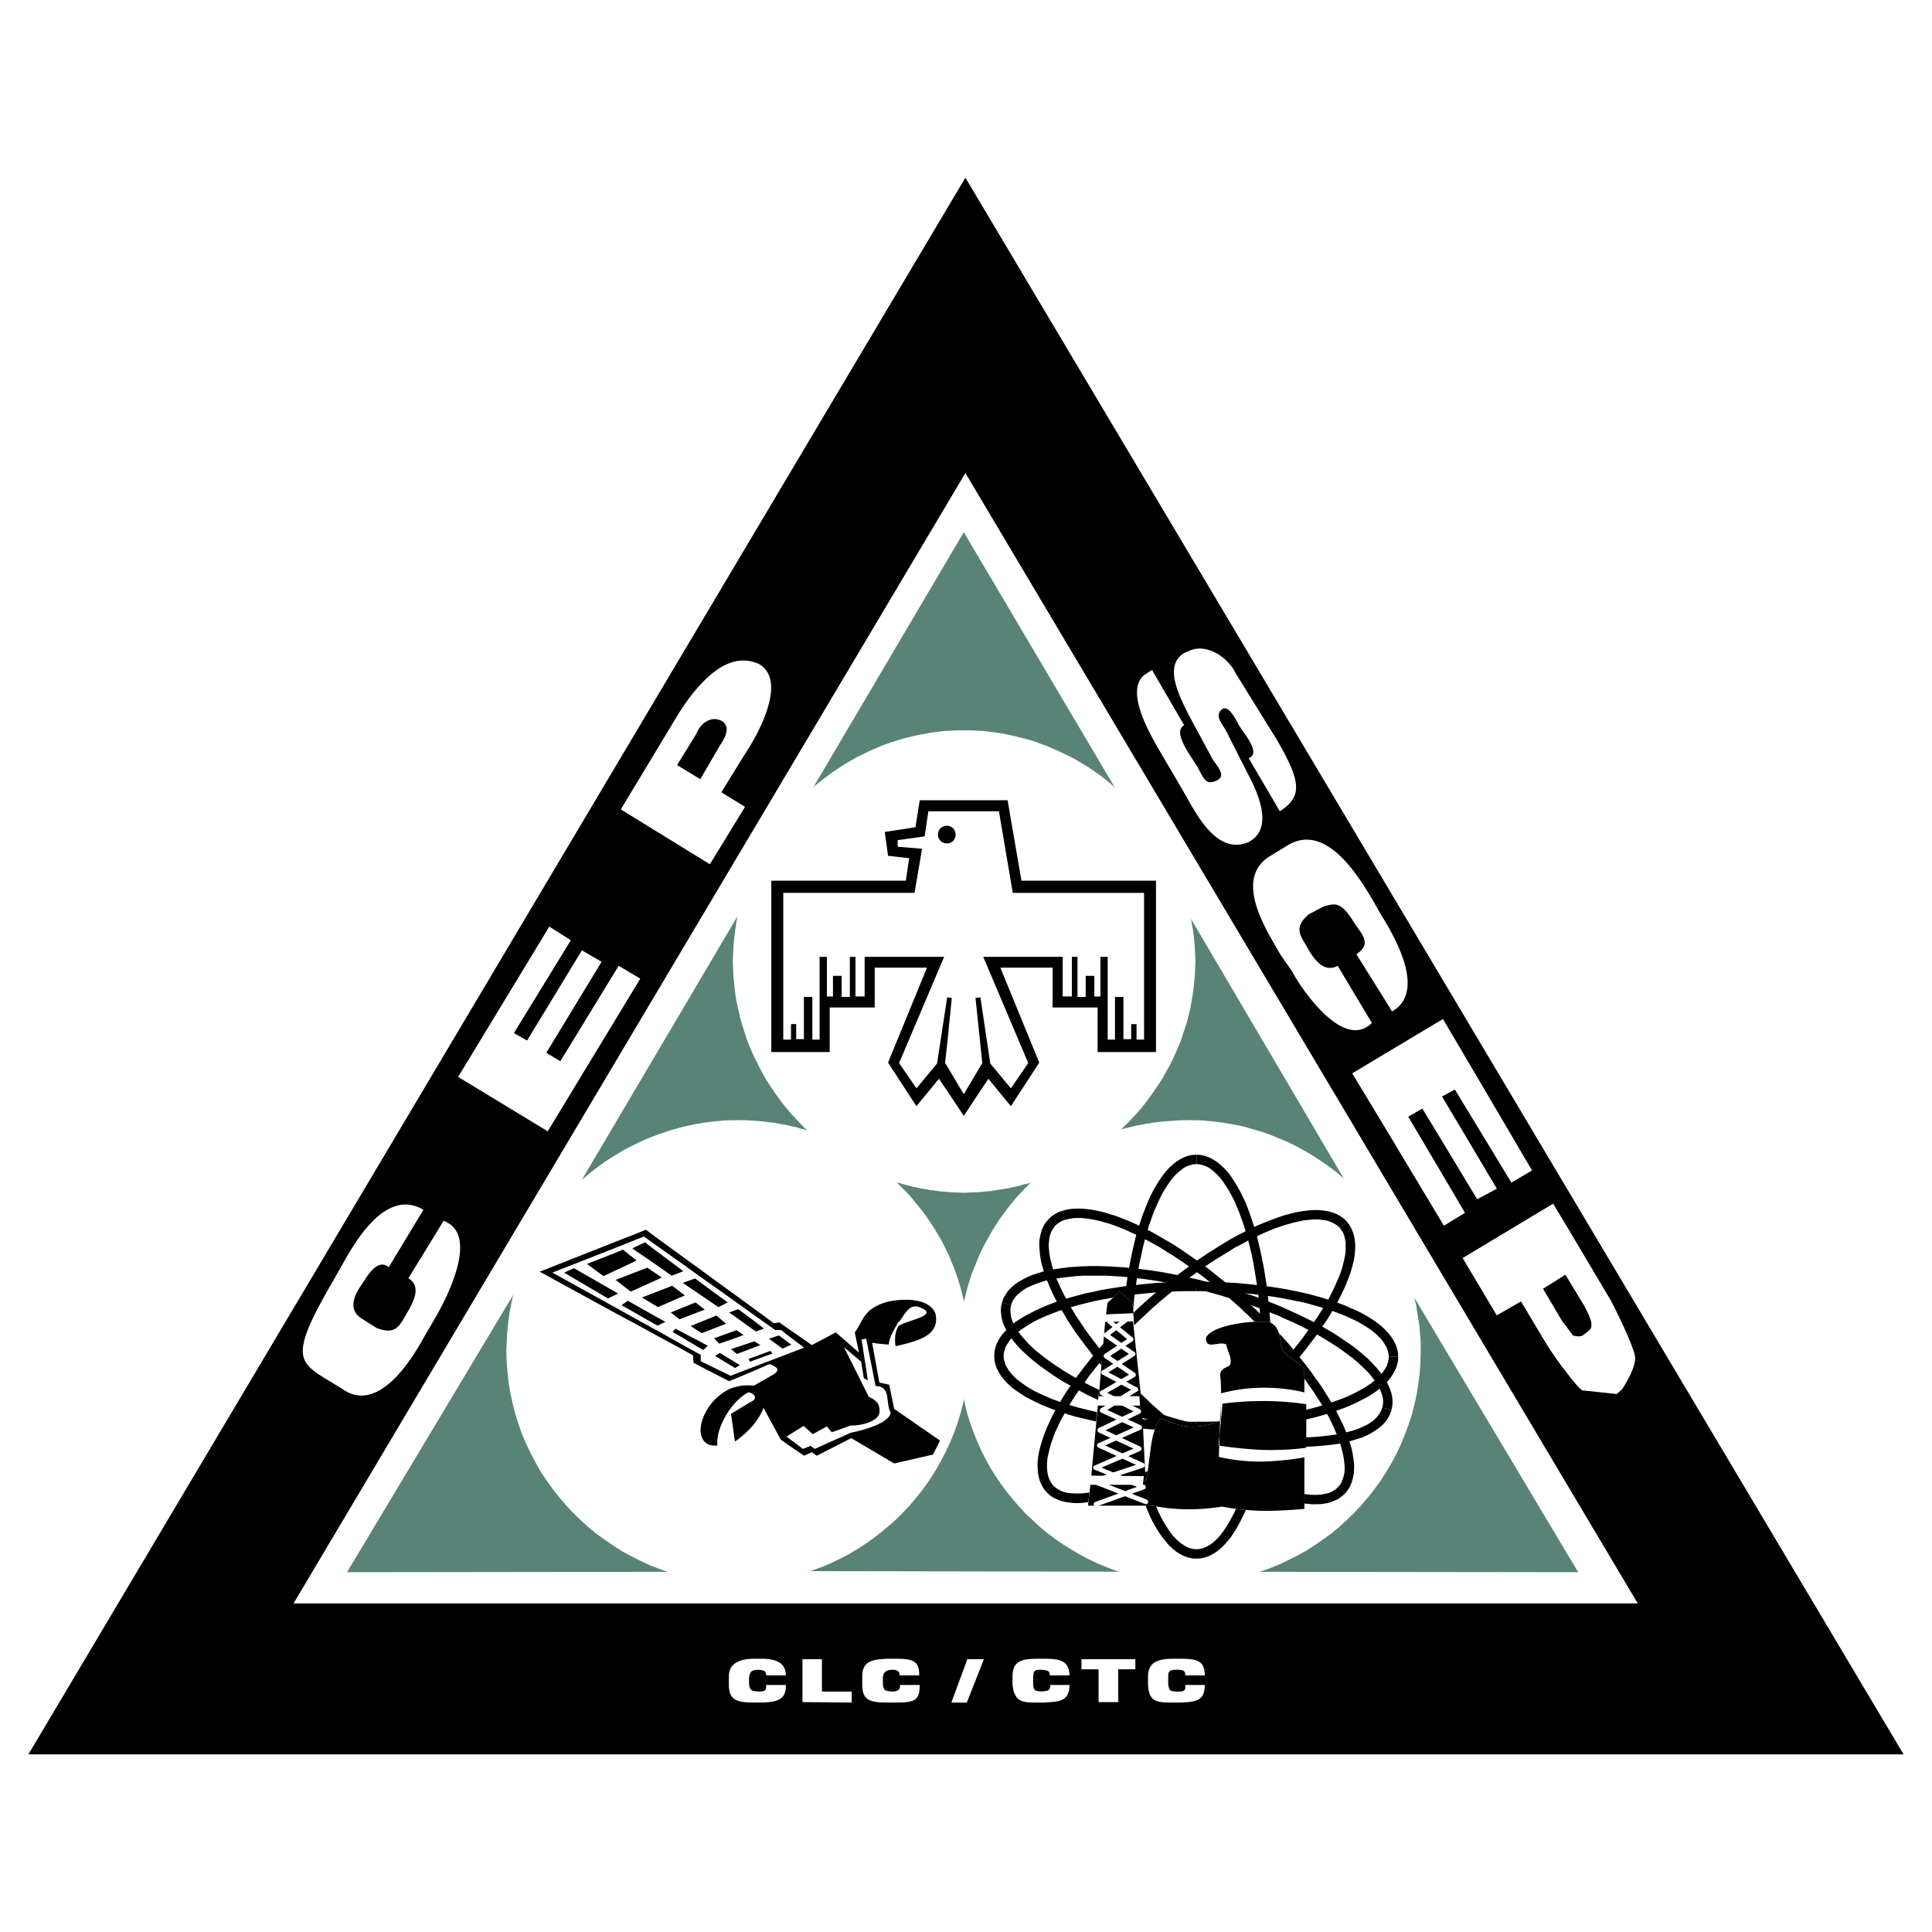 <svg xmlns="http://www.w3.org/2000/svg" width="2500" height="2500" viewBox="0 0 192.756 192.756"><g fill-rule="evenodd" clip-rule="evenodd"><path fill="#fff" d="M0 0h192.756v192.756H0V0z"/><path d="M156.381 132.49c.258.351.562.771.586.771.141 0 .701.188 1.006-.069l.443-.352c.305-.187.398-.444.352-.842s-.352-1.053-.703-1.707l-1.684-2.784-.209-.326-2.223 1.402 1.965 3.321c.024.001.234.259.467.586z"/><path d="M96.343 17.769l-.023-.047L2.834 175.034h187.087L96.343 17.769zm60.038 104.688l4.141 6.97c.07 0 2.619 5.028 2.619 6.081 0 1.169-1.309 3.11-1.309 3.11l-.539.468s-3.111-.352-3.367-.352c-.164 0-.795-.701-1.545-1.684a32.5 32.5 0 0 1-2.479-3.602l-2.152-3.602-2.361 1.356-.047.046-3.414-5.729 3.461-2.082 5.566-3.345 1.426 2.365zm-12.418-20.793l5.426 9.215 3.461 5.894-2.059 1.217-1.402-2.315-4.232-6.97-1.264.678-.023.023.023.023 5.449 9.169-1.965 1.052-3.484-5.776-1.988-3.274-1.404.818 3.393 5.73 2.268 3.858-2.104 1.287-.164-.281-6.223-10.361-2.76-4.561 2.76-1.66 6.223-3.719.069-.047zm-11.25-17.074c1.871 1.263 3.344 3.719 4.209 5.146l.748 1.333.07.117c1.311 2.104 4.654 7.718 1.146 9.729l-1.217-1.964-2.338-3.743c1.59-1.099.537-1.964-.258-3.204-1.029-1.661-1.613-1.871-2.361-1.73-.188.046-.422.093-.656.164l-1.496.795c-1.707 1.474-.607 2.315 0 3.532.584 1.005 1.309 1.823 2.152 1.801.256 0 .49-.07.748-.211l3.414 5.707c-1.262 1.239-2.783.725-4.162-.397-1.801-1.45-3.369-3.906-3.812-4.771l-1.17-1.684c-.164-.304-.375-.631-.561-.982-1.592-2.713-3.719-6.9-.375-8.865l.375-.234 1.426-.865c1.499-.843 2.901-.516 4.118.326zm-18.525-17.261l.75-.491 2.432 4.187.771 1.333c-1.285.702.912 3.368 1.357 4.21.584 1.076.795 1.824 1.871 1.31.023 0 .07-.023.094-.046.678-.375.303-.959-.094-1.544-.141-.187-.305-.374-.398-.562l-2.361-4.374c-.352-.702-.912-1.777-1.24-2.854-.281-.912-.375-1.824 0-2.549.164-.328.445-.608.818-.818l.609-.258c.842-.327 1.754-.14 2.572.305.842.468 1.566 1.239 1.895 1.964l3.766 6.082.141.21c2.596 4.397 2.898 5.988.514 7.508l-.514-.889-2.598-4.42c1.311-.468-.49-2.479-.959-3.274-.303-.538-.936-1.895-1.59-1.661-1.053.655.094 1.708.352 2.315l2.057 4.07c.844 1.567 2.9 5.613.047 6.97-1.191.468-2.221.164-3.109-.514-1.193-.913-2.129-2.479-2.877-3.836l-1.123-1.941-1.379-2.339c-.799-1.404-3.978-6.386-1.804-8.094zm-46.637 4.117c.655-1.076 1.497-2.292 2.479-3.298 1.567-1.661 3.485-2.807 5.543-1.965.023.024.07.024.117.047 2.198 1.216 1.052 4.561-.117 6.876-.702 1.356-1.403 2.362-1.403 2.362l-2.199 3.579 2.362 1.45-3.508 5.73-.795-.491-8.092-4.982 5.613-9.308zM54.804 92.449l2.152 1.357-2.152 3.508-3.531 5.754 1.31.748 2.222-3.648 3.251-5.356 1.965 1.146-5.216 8.584-.304.49.304.188 1.1.655 5.824-9.52 2.152 1.286-9.075 14.969-.164.258-8.935-5.427 9.097-14.992zm-21.447 35.129l.795-1.403c.819-1.473 2.176-3.812 3.906-5.099 1.24-.912 2.643-1.286 4.187-.374l-3.462 5.73c-.257-.21-.491-.28-.725-.258-.889.094-1.637 1.497-1.988 2.012-.701 1.006-1.45 2.503.094 3.415l1.403.889c.187.07.351.141.491.164 1.45.421 1.895-.491 2.573-1.708.819-1.356 1.31-2.666.117-3.414l3.508-5.73c3.602 1.31.351 7.625-.749 9.542l-1.052 1.801c-.374.632-2.105 4.023-4.397 5.45-1.193.748-2.526.959-3.906-.023l-1.801-1.1c-2.76-1.707-3.274-2.573 1.006-9.894zm42.217 41.164c0 .024 0 .024.023.024.702 0 .842-.07.842-.515v-.141h1.964c.047 1.544-.959 1.707-2.456 1.754h-.607c-1.708 0-2.62-.164-2.62-1.754v-.865c0-1.497 1.403-1.754 2.62-1.754h.491c1.005 0 2.573.093 2.573 1.66H76.44c0-.468-.258-.515-.842-.562h-.023c-.749.07-.702.257-.842.749v.701c.092.517.162.703.841.703zm9.402 1.123l-2.456-.023-2.456-.023v-4.279h1.941v3.228h2.971v1.097zm4.28 0h-.608c-1.754 0-2.62-.164-2.62-1.754v-.865c0-1.497.959-1.707 2.62-1.754h.491c1.918 0 2.573.14 2.573 1.66h-1.964c0-.515-.351-.562-.795-.562h-.047c-.491.07-.772.234-.819.749v.701c.047.491.141.701.819.701 0 0 .023.024.047.024.444 0 .889-.07.842-.655h1.964c-.001 1.591-.515 1.755-2.503 1.755zm7.203 0H94.916l1.427-3.859.163-.467h1.662l-1.709 4.326zm10.244-2.713h-1.963c0-.468-.258-.515-.844-.562h-.047c-.725 0-.725.164-.771.749v.701c.047.468.047.701.771.701.025.024.025.024.047.024.633-.07.889-.07.889-.655h1.918c0 1.754-1.215 1.638-2.455 1.754h-.607c-1.521 0-2.41.047-2.621-1.754v-.865c0-1.614 1.053-1.754 2.621-1.754h.49c1.66 0 2.479.21 2.572 1.566v.095zm6.572-.608h-1.707v3.274h-1.964v-3.274h-1.707v-1.005h5.378v1.005zm6.924.608h-1.941c0-.468-.211-.562-.865-.562h-.023c-.725 0-.818.164-.818.749v.701c.094.562.094.701.818.726h.023c.701 0 .912 0 .865-.655h1.941c0 1.497-.748 1.707-2.502 1.754h-.609c-1.59 0-2.455 0-2.549-1.754v-.865c0-1.544 1.24-1.754 2.549-1.754h.515c1.66 0 2.549.093 2.596 1.566v.094zm-90.912-7.18L96.32 47.191l.023.047 67.055 112.733H29.287v.001z"/><path d="M71.832 74.369c.397-.608 1.146-1.754.234-2.409-.795-.444-1.543-.14-2.035.375a2.583 2.583 0 0 0-.561.889l-1.918 3.11 2.315 1.403.164-.281 1.801-3.087zM94.495 82.392h-.023a.86.86 0 0 0-.889.889c0 .468.374.865.889.865h.023a.844.844 0 0 0 .842-.865c0-.515-.374-.889-.842-.889z"/><path d="M101.91 87.865l-1.381-8.022h-8.771l-.421 2.689-3.063.468.327 2.385 2.105.234-.328 2.246H76.954v17.096h5.824v-4.443h4.491v-3.976h5.216l-3.883 9.473 2.83 4.35 2.245-2.736.795 1.17 1.684 2.525 2.456-3.695 2.246 2.736 2.83-4.35-3.883-9.473h5.215v3.976h4.49v4.443h5.824V87.865H101.91zm12.231 15.858h-.748v-1.544h-.537v1.496h-.771v-4.21h-.842v4.258h-.727v-8.257h-.725v3.953h-.607V97.36h-.865v2.104h-.819v-3.999h-.562v3.953h-.912v-3.953h-7.928l4.49 10.595-1.73 2.526-2.059-2.479-.982-6.596-.492.047.68 6.502-1.848 3.111-1.684-2.83-.187-.281.187-1.637.491-4.865-.468-.047-.023.164-.982 6.432-2.058 2.479-1.73-2.526 4.491-10.595h-7.929v3.953h-.915v-3.953h-.562v3.999h-.818V97.36h-.865v2.059h-.608v-3.953h-.725v8.257h-.725v-4.258h-.842v4.21h-.771v-1.496h-.515v1.544h-.772V89.081h13.098l.749-4.397-2.433-.21v-.655l2.689-.374.375-2.503h7.04l1.379 8.14h13.098v14.641h-.001zM66.031 127.462l-.819-.562-.631-.421-1.287.492-1.753.677-.118.047.118.094 1.379 1.076.374-.164 1.918-.865.819-.374zM65.657 130.408l2.572-1.122.094-.023-.094-.094-1.169-.889-1.848.726-1.169.443 1.169.702.445.257zM65.212 126.012l1.801 1.262 1.17-.444-2.971-2.222-.865-.655-1.053.491-.21.094.21.164 1.918 1.31zM71.48 131.25l-1.73.702-.842.351.842.538.28.164 1.802-.702.607-.234-.607-.514-.352-.305zM75.27 132.748l.14.093.819-.28-.959-.749-1.614-1.193-.281.094-.631.233.631.445 1.895 1.357zM61.541 126.689l1.753-.818.211-.117-.211-.164-1.146-.911-.607.257-2.971 1.168 1.638 1.217 1.333-.632zM73.375 134.455l-.444.141.444.373.141.117 1.754-.654.584-.235-.584-.374-1.895.632zM68.229 128.069l1.521 1.03 1.917 1.309.165-.07.772-.397-.772-.562-2.082-1.52-.398-.304-1.123.398-.093.047.093.069z"/><path d="M89.209 140.56l-.491-2.409-.982-.211-.725-3.976c.491.094 1.123.14 1.661.188.047-.726.585-1.591.912-2.176.585-.491 1.029-2.128 2.292-1.497 1.895.771-1.497 1.264-2.245 1.824-.374.702-.374 1.38-.281 2.012 2.292-.538 4.467-1.076 3.976-3.274-.584-1.45-2.9-1.544-4.654-1.192-2.62.678-2.526 1.987-3.392 3.087.141.702.281 1.333.421 2.011l-2.315-2.011L81 134.197l-2.292-1.59-.866-.608-.093-.07-.538.094-1.941-1.427-1.895-1.38-1.543-1.123-2.082-1.521-1.52-1.099-3.017-2.198-.772-.585-1.146.468-1.754.679-7.695 3.04 7.695 4.21 1.754.936 1.918 1.053 3.017 1.637.913.515.046.726.561.304 2.082 1.076.912.468.631-.258 1.895-.795 1.496-.655c.772.305 1.076.538.492.982l-1.988 1.146-.047.023c-.608-.047-1.217-.047-1.848.14-.514.117-1.005.375-1.543.796a5.992 5.992 0 0 0-.702.654c-1.847 2.199-1.543 4.631.445 4.374-.047-.515.047-1.122.257-1.73.327-.889.865-1.825 1.543-2.55.375-.397.819-.771 1.263-1.006.281 0 .515.141.632.327.07.094.07.234 0 .352a.795.795 0 0 1-.398.28l-1.497.912-.444.258.397 2.783c0-.023.024-.023.047-.047.655-.468 1.333-1.053 1.895-1.754.351-.469.678-.982.912-1.567l1.661 3.064.047.093.819.585 1.52 1.029.771-.351.492.351 3.438-1.755 4.28 2.526 5.917-1.356-5.918-4.093zm-11.367-5.193l-2.572.982-1.895.725-.491.188-1.052-.515-1.918-.936v-.632l-.164-.094-1.52-.842-3.017-1.684-1.918-1.053-1.754-.982-6.432-3.555 6.432-2.526 1.754-.701.959-.375.959.702 3.017 2.128 1.52 1.1 2.082 1.474 1.543 1.1 1.895 1.356 2.081 1.474h.585l.772.607 1.52 1.146-1.52.584-.866.329zm7.04 7.578l-3.602 1.613-.421-.304-.749.304-1.403-1.053-.234-.163.234-.164 1.473-.912.912.819 1.403-.772.491.585 1.895-.679c1.076.047 2.76-.444 2.854-1.263.07-.679-.094-1.17-1.053-1.591l-2.479-4.958 1.708 1.45.28 1.66.397.188-.631-4.069.468-.07.935 4.725c1.591 0 .959 1.754 1.497 2.619-.045.959-2.315 1.707-3.975 2.035z"/><path d="M75.27 135.367l-.585.21.14.281.445-.164 1.801-.655-.211-.257-1.59.585zM71.832 134.034l1.543-.538.819-.304-.725-.491-.094.047-1.543.561-.585.211.514.538.071-.024zM71.832 134.993h-.024l-.468.28.492.304 1.496.913.047-.023.445-.258-.445-.281-1.543-.935zM78.965 134.151l-.257-.164-.866-.655-.14-.094-.982.328 1.122.819.234.164.632-.281.257-.117zM63.294 130.151l-.654-.374-.632.445 1.286.724 1.918 1.1.398.21.772-.374-1.17-.654-1.918-1.077zM68.229 133.005l-.842-.444-.28.327 1.122.655 1.521.912.421.233.444-.42-.865-.468-1.521-.795zM57.26 126.526l-.982.445 4.374 2.572.889-.421.116-.07-.116-.07-4.281-2.456zM68.229 131.461l1.521-.585.561-.21-.561-.444-.351-.281-1.17.467-1.309.538.865.679.444-.164zM126.842 135.367l-.024-1.006-.023-1.006-.047-1.005-.047-.983-.094-.959-.093-.935-.094-.936-.141-.889-.138-.888-.164-.865-.165-.819-.187-.818-.187-.796-.209-.748-.235-.726-.234-.701-.235-.655-.255-.654-.282-.585-.281-.562-.303-.538-.304-.491-.305-.468-.326-.421-.352-.374-.351-.327-.373-.304-.375-.234-.397-.211-.398-.14-.422-.094-.42-.023v.936l.281.023.303.069.281.095.305.14.303.211.281.233.304.281.303.327.281.375.282.42.279.445.281.491.281.538.235.562.256.607.234.655.234.656.211.701.209.749.188.748.187.795.164.819.141.842.141.865.138.865.094.912.094.936.07.936.07.958.047.983.024.982v1.006h.959z"/><path d="M119.381 155.505l.42-.024.422-.093.398-.141.397-.21.375-.233.373-.305.351-.327.352-.398.326-.398.305-.468.304-.49.303-.538.281-.562.282-.608.255-.632.235-.654.234-.702.235-.725.209-.749.187-.795.187-.795.165-.842.164-.865.138-.865.141-.913.094-.912.093-.936.094-.959.047-.982.047-.982.023-1.006.024-1.029h-.959v1.006l-.024.982-.047.983-.07.959-.07.934-.094.936-.094.89-.138.888-.141.866-.141.841-.164.795-.187.795-.188.749-.209.749-.211.701-.234.656-.234.654-.256.585-.235.585-.281.515-.281.513-.279.446-.282.42-.281.374-.303.328-.304.28-.281.234-.303.188-.305.163-.281.094-.303.07-.281.022v.937zM111.896 135.367l.024 1.029.023 1.006.047.982.071.982.07.959.094.936.115.912.117.913.141.865.164.865.164.842.187.795.186.795.211.749.234.725.235.702.255.654.258.632.258.608.281.562.303.538.305.49.326.468.328.398.328.398.35.327.375.305.375.233.396.21.399.141.42.093.445.024v-.937l-.305-.022-.305-.07-.279-.094-.304-.163-.282-.188-.302-.234-.305-.28-.305-.328-.279-.374-.281-.42-.282-.446-.279-.513-.258-.515-.258-.585-.257-.585-.233-.654-.234-.656-.211-.701-.211-.749-.186-.749-.164-.795-.187-.795-.141-.841-.14-.866-.118-.888-.115-.89-.094-.936-.07-.934-.07-.959-.047-.983-.024-.982v-1.006h-.959zM119.381 115.206l-.445.023-.42.094-.399.14-.396.211-.375.234-.375.304-.35.327-.328.374-.328.421-.326.468-.305.491-.303.538-.281.562-.258.585-.258.654-.255.655-.235.701-.234.726-.211.748-.186.796-.187.818-.164.819-.164.865-.141.888-.117.889-.115.936-.094.935-.07.959-.071.983-.047 1.005-.023 1.006-.024 1.006h.959v-1.006l.024-.982.047-.983.07-.958.07-.936.094-.936.115-.912.118-.865.14-.865.141-.842.187-.819.164-.795.186-.748.211-.749.211-.701.234-.656.233-.655.257-.607.258-.562.258-.538.279-.491.282-.445.281-.42.279-.375.305-.327.305-.281.302-.233.282-.211.304-.14.279-.095.305-.069.305-.023v-.936z"/><path d="M124.316 140.934l.748-.703.748-.701.702-.702.679-.678.678-.702.631-.701.607-.702.586-.701.561-.702.539-.702.514-.678.468-.678.467-.679.422-.655.373-.654.375-.632.328-.631.303-.632.258-.585.234-.608.211-.561.162-.561.141-.538.094-.515.046-.515.024-.491-.024-.468-.07-.443-.117-.422-.162-.397-.211-.374-.258-.351-.701.631.162.234.164.257.117.281.071.328.07.35V124.748l-.047.445-.094.467-.117.492-.141.514-.185.516-.234.56-.258.585-.282.585-.302.608-.352.608-.398.632-.397.631-.445.655-.467.655-.492.678-.514.679-.56.677-.586.679-.584.701-.631.679-.656.701-.678.679-.678.678-.726.702-.748.677.632.703zM104.365 148.815l.303.305.352.257.375.186.419.165.422.117.467.07.492.047h.514l.516-.047.56-.07.563-.094.584-.14.607-.164.633-.211.654-.233.654-.258.68-.28.701-.328.701-.326.702-.375.726-.421.748-.421.725-.468.748-.468.771-.514.748-.539.774-.538.748-.585.771-.607.772-.631.773-.655.748-.655-.632-.703-.748.656-.748.632-.749.63-.75.585-.748.562-.748.561-.748.515-.748.491-.726.468-.725.444-.725.421-.701.398-.701.374-.68.327-.654.305-.654.28-.633.257-.607.211-.608.187-.562.163-.561.117-.515.094-.514.07-.467.024h-.445l-.399-.024-.373-.046-.351-.094-.305-.117-.279-.163-.235-.164-.211-.188-.701.608z"/><path d="M114.328 129.824l-.748.678-.725.702-.701.678-.679.702-.655.701-.654.702-.609.678-.584.702-.561.701-.516.679-.513.679-.469.678-.467.678-.422.655-.373.655-.375.631-.328.631-.303.632-.257.608-.235.585-.187.561-.162.562-.141.537-.094.538-.047.515v.467l.024.493.07.443.117.422.162.397.211.374.258.327.701-.608-.164-.233-.162-.281-.117-.281-.094-.327-.047-.351-.023-.375v-.421l.047-.444.094-.444.117-.491.138-.514.188-.539.211-.561.258-.561.279-.609.328-.585.352-.63.373-.632.398-.631.444-.655.468-.656.491-.677.515-.656.537-.677.586-.679.584-.701.631-.679.656-.679.655-.677.701-.679.724-.678.727-.679-.633-.701z"/><path d="M134.373 121.872l-.305-.305-.349-.233-.375-.211-.422-.164-.443-.116-.469-.071-.467-.046h-.516l-.537.046-.56.071-.563.093-.584.14-.609.164-.631.211-.654.234-.655.257-.679.281-.701.327-.702.35-.724.375-.727.398-.724.444-.748.468-.749.468-.771.514-.75.537-.771.562-.772.585-.771.608-.772.631-.773.656-.772.678.633.701.748-.654.771-.655.749-.609L118 128l.75-.585.748-.538.748-.538.748-.491.748-.468.727-.444.701-.445.725-.374.677-.374.703-.35.655-.305.654-.28.633-.258.631-.21.584-.188.586-.164.537-.116.539-.117.49-.047.469-.047h.443l.422.047.373.047.328.094.326.139.258.141.258.164.211.21.701-.631z"/><path d="M124.455 129.871l-.748-.679-.771-.655-.748-.654-.772-.609-.75-.608-.771-.562-.749-.537-.748-.514-.748-.515-.726-.468-.748-.421-.701-.42-.725-.399-.701-.351-.68-.327-.678-.303-.654-.258-.656-.257-.608-.188-.607-.187-.609-.14-.561-.117-.56-.07-.516-.047h-.514l-.492.023-.467.071-.422.117-.42.14-.375.21-.351.235-.303.304.678.631.211-.187.256-.187.258-.14.328-.117.328-.071.373-.07.42-.023h.445l.469.046.49.071.537.093.539.141.584.163.586.188.608.234.63.257.657.304.654.304.678.351.701.374.703.397.701.445.725.444.726.491.748.515.748.538.725.538.748.585.75.607.748.632.748.655.748.678.631-.701zM134.232 148.979l.258-.351.211-.351.162-.397.117-.421.094-.444.024-.468v-.491l-.071-.515-.07-.515-.115-.538-.166-.56-.209-.585-.211-.585-.258-.609-.303-.607-.304-.632-.375-.654-.373-.655-.422-.656-.42-.677-.492-.679-.491-.702-.515-.678-.561-.701-.562-.702-.608-.725-.631-.702-.656-.701-.678-.702-.677-.702-.725-.702-.75-.701-.631.701.725.678.703.702.701.679.654.701.631.679.61.701.607.702.563.678.537.679.513.677.469.679.467.655.422.655.42.655.351.631.352.608.305.608.279.609.234.56.235.562.162.538.14.515.117.491.071.444.047.445.023.42-.023.374-.071.351-.093.305-.118.303-.138.258-.188.21.701.655z"/><path d="M114.375 140.863l.748.701.75.656.772.632.748.607.771.586.748.584.75.538.748.515.748.491.725.468.724.421.727.42.725.374.677.351.702.328.679.304.654.258.631.233.633.211.608.163.584.164.585.094.538.069.539.047h.49l.49-.022.469-.071.445-.117.397-.164.398-.186.326-.258.328-.281-.701-.655-.211.211-.234.163-.279.164-.305.117-.352.07-.373.071-.422.023h-.443l-.469-.046-.49-.071-.515-.093-.561-.141-.563-.164-.607-.187-.607-.211-.633-.256-.655-.304-.654-.305-.679-.35-.678-.374-.701-.399-.725-.42-.703-.445-.725-.49-.748-.492-.724-.538-.748-.561-.75-.562-.748-.607-.725-.633-.748-.654-.75-.654-.631.677zM104.576 121.685l-.281.327-.211.375-.164.397-.115.421-.094.444-.023.468.023.491.047.515.068.515.117.537.164.561.188.585.234.585.256.608.281.632.329.631.349.655.399.655.398.678.443.678.469.679.514.701.515.679.561.725.584.701.609.702.631.702.654.725.68.702.701.701.725.726.748.677.631-.677-.725-.703-.724-.677-.678-.702-.678-.702-.633-.702-.63-.679-.586-.701-.584-.702-.538-.678-.515-.678-.49-.678-.446-.679-.443-.655-.398-.654-.374-.632-.328-.631-.304-.608-.28-.584-.257-.586-.211-.537-.164-.539-.141-.514-.117-.491-.069-.468-.047-.444-.023-.421.045-.375.049-.35.092-.328.117-.28.164-.258.164-.234-.678-.631z"/><path d="M121.439 128.163l-.982-.257-.982-.258-.983-.21-.959-.21-.935-.187-.936-.164-.935-.141-.913-.117-.888-.093-.865-.093-.844-.047-.842-.047-.795-.024h-.795l-.748.024-.748.047-.703.047-.678.093-.654.093-.631.117-.586.141-.56.164-.539.187-.491.21-.445.234-.42.234-.375.281-.35.303-.304.328-.235.351-.211.374-.138.421.912.234.092-.257.14-.281.188-.258.211-.233.281-.234.303-.234.351-.211.399-.186.443-.188.469-.163.513-.164.563-.117.561-.117.63-.093.655-.07.679-.071.702-.047h2.291l.796.047.842.047.842.094.889.093.865.117.912.14.912.165.936.164.959.21.935.21.983.257.959.257.257-.912zM138.816 140.7l.094-.422.024-.421-.024-.42-.094-.445-.14-.421-.186-.421-.234-.444-.258-.421-.328-.422-.35-.421-.398-.421-.42-.444-.492-.421-.49-.421-.54-.421-.584-.397-.609-.421-.631-.421-.677-.397-.702-.399-.724-.397-.774-.374-.771-.374-.819-.374-.818-.374-.865-.352-.889-.327-.888-.352-.913-.303-.959-.304-.959-.304-.959-.281-.257.912.959.28.935.282.936.304.888.304.889.327.865.351.842.327.818.375.795.351.774.374.724.374.702.374.701.398.633.398.63.397.584.397.539.398.538.398.468.398.444.397.398.398.375.374.303.397.305.375.234.374.185.351.141.35.117.329.071.327.023.303-.023.305-.071.28.912.258z"/><path d="M117.393 142.548l1.005.257.959.233.983.234.959.187.935.187.936.165.912.14.912.116.889.094.865.07.842.071.842.023.795.024h.796l.748-.024.749-.047.701-.07.677-.07.657-.093.607-.141.608-.14.539-.164.537-.163.492-.211.443-.234.422-.258.397-.281.328-.28.304-.327.258-.374.186-.374.14-.398-.912-.258-.093.281-.141.257-.186.257-.211.257-.257.235-.328.234-.35.21-.399.187-.419.188-.493.163-.513.141-.539.14-.584.116-.631.094-.633.07-.678.071-.724.047-.725.023h-.773l-.772-.023-.818-.047-.819-.047-.841-.07-.866-.094-.888-.116-.912-.141-.913-.164-.935-.163-.936-.211-.935-.21-.959-.234-.983-.258-.257.913z"/><path d="M99.969 129.964l-.094.397-.023.446.046.421.071.42.138.445.188.421.234.421.282.444.302.421.352.421.398.421.444.42.468.422.514.42.537.422.586.421.608.421.632.421.678.397.701.398.725.398.75.398.795.374.818.374.819.35.865.374.888.328.913.351.912.304.935.328.983.304.959.281.257-.913-.959-.281-.935-.303-.936-.305-.912-.304-.888-.327-.866-.351-.842-.351-.82-.351-.795-.374-.771-.374-.725-.375-.724-.374-.68-.397-.654-.397-.608-.398-.586-.397-.56-.399-.514-.397-.492-.398-.445-.397-.397-.398-.352-.397-.326-.374-.281-.375-.234-.374-.211-.374-.141-.328-.115-.351-.047-.327-.023-.304v-.281l.07-.28v-.024l-.912-.234zM119.334 142.805l1.006-.024 1.006-.023 1.006-.047.982-.07.959-.071.936-.092.935-.118.889-.116.888-.14.866-.165.818-.164.818-.186.795-.188.748-.211.727-.233.701-.234.654-.234.633-.258.608-.28.56-.28.539-.281.49-.304.469-.327.42-.328.375-.327.328-.351.303-.374.234-.375.211-.398.141-.397.094-.421.021-.421h-.935l-.024.304-.07.281-.092.304-.164.281-.188.304-.234.28-.279.305-.328.28-.375.304-.42.281-.446.28-.49.257-.539.281-.56.257-.608.235-.656.233-.654.234-.702.21-.75.211-.748.187-.794.187-.819.164-.842.14-.865.141-.865.117-.912.117-.936.093-.935.07-.959.07-.983.047-.982.024h-1.006v.959z"/><path d="M99.195 135.273l.024.445.093.421.141.398.211.397.234.375.303.374.328.35.373.351.422.328.469.304.49.327.539.281.561.28.607.282.633.256.654.258.702.234.724.233.75.211.795.186.795.188.842.187.842.141.888.164.912.116.912.118.936.092.959.071.982.07.983.047 1.006.023 1.029.024v-.959h-1.006l-.982-.024-.983-.047-.959-.07-.935-.07-.936-.093-.888-.117-.889-.117-.865-.141-.819-.163-.818-.164-.797-.188-.748-.186-.748-.21-.701-.211-.655-.234-.656-.234-.584-.257-.584-.258-.539-.256-.49-.282-.445-.28-.42-.305-.375-.28-.328-.304-.282-.304-.232-.28-.188-.304-.164-.305-.093-.304-.071-.281-.023-.304h-.936zM119.334 127.859l-1.029.024-1.006.023-.983.047-.982.047-.959.093-.936.094-.912.093-.912.14-.888.141-.842.14-.842.188-.795.163-.795.211-.75.21-.724.211-.702.234-.654.257-.633.257-.607.281-.561.28-.539.281-.49.304-.469.304-.396.327-.399.352-.328.35-.303.351-.234.375-.211.397-.141.398-.093.421-.024.42h.936l.023-.28.071-.281.093-.304.164-.281.188-.304.232-.303.282-.282.328-.303.375-.281.42-.281.445-.28.49-.281.539-.257.561-.258.607-.234.656-.256.655-.211.701-.21.748-.211.748-.188.797-.186.795-.164.842-.141.865-.141.889-.139.888-.094.936-.094.935-.093.959-.046.983-.047.982-.024h1.006v-.959z"/><path d="M139.494 135.367l-.021-.422-.094-.42-.141-.398-.211-.397-.234-.375-.303-.374-.328-.35-.375-.352-.42-.327-.469-.327-.49-.305-.539-.303-.56-.281-.608-.257-.633-.281-.654-.234-.701-.234-.727-.234-.748-.21-.795-.211-.818-.186-.818-.164-.866-.164-.888-.141-.889-.116-.935-.117-.936-.094-.959-.093-.982-.047-1.006-.047-1.006-.023-1.006-.024v.959h1.006l.982.024.983.047.959.07.935.069.936.094.888.117.889.116.865.141.842.164.819.164.794.163.748.211.75.21.702.211.654.234.656.234.608.257.56.258.539.256.49.281.446.281.42.281.375.304.328.304.279.281.234.304.188.303.164.305.092.28.07.304.024.281h.935z"/><path d="M114.305 147.903c.492-2.128.398-5.263 1.521-6.385 2.127.889 3.461 1.192 5.963.233v-4.116c-.279-1.169.609-1.123.936-1.45.234-.771-.279-1.333-.373-2.034-.703-.421-2.035.607-2.035-.655.373-1.1 3.93-1.802 6.291-1.614 1.404.608.889 2.082 1.498 3.063.678.562 1.332.959 2.033 1.615v13.985c-2.736.234-5.473.328-8.209-.233-2.361.374-4.725.374-6.945-.094h-6.434l1.941-20.231 1.217-1.122 1.287 1.122 1.309 17.916z" fill="#fff"/><path d="M122.352 134.151c.094.701.607 1.263.373 2.034-.326.327-1.215.281-.936 1.45l.047 1.38a16.098 16.098 0 0 1 3.953-.561c1.449-.024 2.9.116 4.35.467v-2.361c-.701-.656-1.355-1.053-2.033-1.615-.609-.981-.094-2.455-1.498-3.063-.258-.023-.537-.023-.818-.023-2.293 0-5.145.655-5.473 1.638-.001 1.262 1.331.233 2.035.654zM113.043 131.835l-2.783.047-.633 7.415h4.211l-.795-7.462zM112.996 129.987l-1.287-1.122-1.217 1.122-.14 1.147 2.738-.117-.094-1.03zM121.572 144.224l.109-1.132.045-1.317c-2.461.93-3.791.625-5.9-.256-1.123 1.122-1.029 4.257-1.521 6.385l-.373-7.672h-4.398l-.654 6.994 5.24.046-.094.865h-5.24l-.234 2.082h6.434c2.221.468 4.584.468 6.945.094 1.287.258 2.572.374 3.859.421 1.449.023 2.9-.07 4.35-.188V145.4a28.017 28.017 0 0 1-4.35.422c-1.402 0-2.807-.141-4.188-.469l.041-1.121-.071-.008z"/><path d="M125.789 144.652c1.496.047 3.018 0 4.537-.211v-4.35c-1.52-.211-3.041-.328-4.537-.305-1.287 0-2.549.094-3.812.258l-.295 3.047-.039 1.141a43.37 43.37 0 0 0 4.146.42zM121.789 139.998l-.062 1.776.062-.022v-1.754z"/><path fill="#fff" d="M109.277 149.845l-.023.023h-.024l-.023.024-.023.023h-.024v.023l-.023.024v.046l-.024.023V150.102l.024.023v.047l.023.023v.024h.024v.023l.023.024h.023l.024.023h.023l.024.023h.068l.047-.023h.023l-.162-.444zM114.164 148.16l-.162-.023-4.725 1.708.162.444 4.725-1.707v-.422.422h.024l.023-.023h.023l.024-.024v-.023h.023v-.024l.024-.023V148.301l-.024-.024v-.047l-.023-.023h-.024v-.022l-.023-.025h-.023l-.024-.023H114.002l.162.023z"/><path fill="#fff" d="M109.207 146.219l.023.422 4.772 1.941.162-.422-4.771-1.941h-.186.186l-.024-.023H109.23l-.023.023h-.023l-.024.023-.023.025-.024.023v.022h-.023v.047l-.024.024V146.5l.024.023v.024h.023v.023l.024.024.023.023.024.024h.046l-.023-.422z"/><path fill="#fff" d="M113.744 144.325h-.187l-4.35 1.894.186.422 4.351-1.871v-.445.445l.024-.024.023-.023h.023l.024-.024.023-.023v-.024h.024V144.465l-.024-.024v-.023h-.023v-.023l-.024-.023v-.023h-.023l-.023-.024h-.047v-.023H113.604l-.024.023h-.023.187z"/><path fill="#fff" d="M109.627 142.478v.444l3.93 1.824.187-.421-3.906-1.847h-.211.211-.047l-.047-.025h-.07l-.024.025h-.023l-.023.023-.024.022h-.023v.025l-.024.022-.023.024v.047l-.024.023v.094l.024.023v.024l.023.023.024.024v.023h.023l.024.023.023.024v-.444z"/><path fill="#fff" d="M113.721 140.606h-.211l-3.883 1.872.211.444 3.883-1.895v-.421.421l.023-.023h.024v-.024l.023-.023.023-.023v-.024h.024V140.723l-.024-.023v-.024h-.023v-.024l-.023-.023h-.024v-.023h-.023l-.024-.023h-.047l-.023-.023h-.023l-.024.023h-.047l-.023.023h.211z"/><path fill="#fff" d="M109.861 138.759v.421l3.649 1.847.211-.421-3.649-1.847h-.211.211l-.023-.025H109.885l-.024.025h-.023v.023h-.024l-.023.024v.022l-.023.024-.024.023v.047l-.023.023v.047l.023.024v.046l.024.024v.023l.023.024.023.023h.024l.023.024v-.421z"/><path fill="#fff" d="M113.23 136.98l-.257-.023-3.112 1.802.235.421 3.109-1.801.025-.399-.025.399.025-.024.024-.023h.021v-.023l.024-.024v-.023l.023-.024V137.121l-.023-.023v-.047l-.024-.024-.021-.023-.024-.024-.025-.023h-.023l-.022-.023H113.02l-.024.023h-.023l.257.023z"/><path fill="#fff" d="M110.213 135.086v.398l2.736 1.871.281-.375-2.761-1.894h-.256.256l-.024-.024h-.021l-.026-.023H110.283v.023h-.047l-.023.024h-.024v.023l-.023.024-.023.023v.024l-.024.023V135.367l.024.024v.023l.023.024.023.023.024.023v-.398z"/><path fill="#fff" d="M112.996 133.449l-.281-.023-2.502 1.66.256.398 2.504-1.661.023-.374-.023.374.023-.023h.024l.023-.024.023-.023v-.046l.024-.024V133.566h-.024v-.046l-.023-.024v-.023h-.023l-.024-.024v-.023h-.023l-.024-.024h-.047l-.023-.023h-.07l-.024.023h-.023l-.024.024h-.023l.281.023z"/><path fill="#fff" d="M110.586 132.069l2.105 1.731.305-.351-2.129-1.755-.281.375z"/><path fill="#fff" d="M110.867 131.694l-.023-.022h-.024l-.023-.024h-.141l-.023.024h-.024l-.023.022h-.024v.025h-.023v.023l-.023.023v.024l-.024.023V131.952l.024.024v.023l.023.023.023.024.024.023.281-.375zM114.234 150.056h.024l.023.022H114.352l.023-.022h.047l.023-.025h.024v-.023l.023-.023.024-.023v-.024l.023-.023v-.047h.023v-.047l-.023-.023v-.07l-.023-.024v-.023h-.024l-.023-.024-.024-.022h-.023l-.024-.024-.164.445zM109.043 147.576v.445l5.191 2.035.164-.445-5.191-2.035h-.164.164-.187l-.024.024-.023.023h-.024v.023l-.023.024-.024.023v.047l-.023.023V147.88h.023v.047l.024.023.023.024h.024v.023l.023.024h.047v-.445z"/><path fill="#fff" d="M114.096 145.985l-.188-.023-4.865 1.614.141.445 4.865-1.591.047-.445-.047.445.047-.024h.023l.022-.023v-.024h.023l.024-.023v-.024l.023-.022V146.103l-.023-.024v-.023h-.024v-.024l-.023-.023h-.022l-.023-.024h-.024v-.023h-.164l.188.023z"/><path fill="#fff" d="M109.58 143.997v.421l4.305 1.988.211-.421-4.305-1.988h-.211.211-.023l-.047-.023H109.604l-.024.023-.023.024h-.024l-.023.024v.022h-.024v.024l-.021.023v.047l-.026.024v.07l.026.023v.047l.021.024.024.023.023.023.024.023h.023v-.421z"/><path fill="#fff" d="M113.791 142.196h-.187l-4.024 1.801.211.421 4-1.777v-.445.445l.023-.024.024-.023h.023l.024-.024.023-.022v-.025h.024V142.337l-.024-.024v-.023h-.023v-.023l-.024-.023-.023-.024-.024-.024h-.046l-.024-.023h-.094l-.023.023h-.023.187z"/><path fill="#fff" d="M109.838 140.513l.023.421 3.743 1.707.187-.445-3.719-1.707-.234.024.234-.024h-.093l-.024-.023h-.023l-.024.023h-.023l-.024.024h-.023l-.024.022-.023.025-.023.023v.023h-.024v.07l-.023.024v.046l.023.024v.046l.024.024.023.023v.024l.023.023h.024l.023.024-.023-.421z"/><path fill="#fff" d="M113.439 138.431h-.234l-3.367 2.082.258.397 3.343-2.082v-.397.397h.024l.023-.022.024-.024.023-.023v-.025h.024V138.571l-.024-.023v-.047h-.023l-.024-.023v-.023h-.023l-.024-.024-.023-.024H113.254l-.024.024h-.025.234z"/><path fill="#fff" d="M109.979 136.747l.023.398 3.203 1.707.234-.421-3.226-1.707-.234.023.234-.023h-.024l-.023-.024h-.141l-.023.024h-.023v.023h-.024l-.023.024v.023l-.024.023-.023.024v.07l-.024.023v.023l.024.023v.047l.023.024v.023l.024.024.023.023h.024l.023.024-.023-.398z"/><path fill="#fff" d="M113.182 134.899h-.256l-2.947 1.848.257.398 2.924-1.848.022-.398-.022.398.022-.024.023-.023h.025l.024-.023v-.047l.021-.024V135.017h-.021v-.024l-.024-.024v-.024l-.025-.022-.023-.024h-.022l-.023-.023h-.024v-.023H112.996l-.023.023h-.024l-.023.023h.256z"/><path fill="#fff" d="M110.213 133.005v.397l2.689 1.871.28-.374-2.69-1.894h-.279.279-.023l-.045-.024h-.026l-.023-.023h-.068l-.024.023h-.047l-.023.024-.024.023-.023.024-.023.023v.023l-.024.024V133.309h.024v.023l.023.023.023.024.024.023v-.397z"/><path fill="#fff" d="M112.271 131.414l-2.058 1.591.279.374 2.082-1.59-.303-.375z"/><path fill="#fff" d="M112.574 131.789l.024-.024.023-.023v-.023l.024-.025v-.022l.023-.024v-.093l-.023-.024v-.047l-.024-.023-.023-.023-.024-.024-.023-.023h-.024l-.023-.024h-.07l-.024-.023-.023.023H112.316l-.023.024-.022.023.303.375z"/><path d="M96.085 137.168c-1.169 10.338-9.355 18.781-19.646 20.091l39.76.047c-10.455-1.263-18.781-9.636-19.926-20.138h-.188zm-24.956 20.138c-11.25-1.356-20.091-10.993-20.091-22.5 0-3.462.795-6.829 2.152-9.894l-19.437 32.44 37.376-.046zm11.999-43.035a23.283 23.283 0 0 0-9.496-2.012c-7.391 0-14.104 3.672-18.29 9.052l19.693-33.329c-.865 2.456-1.403 5.169-1.403 7.929 0 7.46 3.813 14.243 9.496 18.36zm13.051 19.342c-.351-7.041-3.976-13.262-9.286-17.145 2.901 1.264 6.011 2.012 9.286 2.012 3.133 0 6.198-.702 9.004-1.848-5.168 3.906-8.583 10.033-9.004 16.77v.211zm13.331-19.6c2.666-1.099 5.871-1.754 9.146-1.754 7.32 0 13.846 3.556 17.963 8.677l-19.32-32.86c.889 2.525 1.451 5.122 1.451 7.835 0 7.249-3.604 13.845-9.24 18.102zm29.892 11.601c1.098 2.806 1.848 5.987 1.848 9.191 0 11.507-8.842 21.144-20.045 22.5l37.117.047-18.92-31.738zM113.791 81.9c-4.234-5.216-10.596-8.537-17.612-8.537-7.087 0-13.402 3.368-17.635 8.584l17.635-29.821L113.791 81.9z" fill="#598376"/><path fill="#fff" d="M96.553 137.215v-.164l-.023-.047-.024-.047-.023-.046-.024-.048-.023-.022-.023-.047-.047-.023-.023-.024-.023-.023-.047-.024-.047-.023H95.945l-.047.023h-.046l-.047.024-.023.023-.047.047-.024.023-.046.046-.024.048-.023.046-.024.047v.047l-.023.07.982.094z"/><path fill="#fff" d="M76.439 156.744l.07 1.006.983-.141.959-.186.959-.235.935-.256.912-.328.912-.328.889-.397.865-.421.843-.444.818-.492.795-.514.796-.562.748-.585.725-.607.725-.632.678-.679.656-.677.607-.725.608-.749.562-.771.538-.795.491-.82.467-.842.445-.865.398-.865.374-.912.327-.913.281-.911.257-.959.211-.959.14-.983.14-.982-.982-.094-.117.936-.163.935-.211.912-.234.912-.281.889-.327.865-.328.867-.397.841-.421.819-.445.795-.468.796-.514.748-.538.749-.585.701-.584.701-.632.655-.655.655-.678.608-.701.585-.726.561-.725.515-.771.515-.796.467-.818.42-.819.399-.842.374-.865.327-.889.305-.889.256-.912.211-.936.187-.935.141.07.982-.07-.982h-.047l-.047.023-.07.023-.046.024-.024.023-.047.024-.023.047-.047.023-.023.047-.024.047v.046l-.023.047v.211l.023.045v.048l.024.046.023.047.024.047.046.023.024.024.047.047.023.023.047.024h.046l.047.023h.187l-.07-1.006z"/><path fill="#fff" d="M116.246 156.814h-.047l-39.76-.07v1.006l39.76.047.047-.983-.047.983h.117l.047-.024h.047l.047-.023.047-.047.023-.023.047-.024.024-.047.023-.047.024-.023.023-.047v-.046l.023-.048v-.186l-.023-.047v-.046l-.023-.048-.024-.046-.023-.023-.024-.047-.047-.023-.023-.047-.047-.024-.047-.023h-.047l-.047-.024h-.117.047z"/><path fill="#fff" d="M95.782 137.215l.14 1.006.163.982.211.983.234.959.304.935.328.912.373.912.399.889.443.865.469.842.513.818.539.796.584.772.608.749.633.724.654.702.701.655.703.655.748.608.772.584.795.539.818.514.842.491.842.445.888.421.889.374.937.35.934.305.936.257.982.211.982.186.983.141.117-.983-.959-.14-.935-.187-.913-.211-.912-.256-.888-.282-.889-.327-.865-.35-.842-.398-.818-.444-.797-.445-.772-.514-.771-.515-.725-.561-.724-.585-.678-.609-.656-.631-.631-.678-.608-.702-.586-.702-.56-.748-.516-.772-.49-.772-.445-.818-.42-.818-.399-.843-.349-.865-.328-.889-.282-.889-.234-.912-.209-.935-.165-.936-.116-.959-.982.094z"/><path fill="#fff" d="M96.764 137.121l-.023-.07-.024-.047v-.047l-.023-.046-.047-.048-.023-.046-.024-.023-.047-.047-.047-.023-.023-.024h-.047l-.046-.023h-.258l-.047.023-.046.024-.047.023-.023.024-.047.023-.024.047-.023.022-.047.048-.023.046v.047l-.023.047v.164l.982-.094zM50.524 134.806l.023 1.098.094 1.076.117 1.077.187 1.052.234 1.053.257 1.005.328 1.006.351 1.006.421.959.444.935.491.912.515.912.585.866.608.842.631.795.679.795.701.748.749.726.771.702.795.654.843.609.865.585.866.56.912.492.935.467.959.445.982.374 1.006.351 1.029.28 1.029.258 1.053.21 1.076.141.116-.983-1.029-.164-1.005-.186-.983-.235-.982-.28-.959-.327-.935-.375-.912-.397-.913-.468-.865-.468-.843-.538-.818-.561-.795-.585-.772-.631-.748-.656-.702-.701-.678-.724-.655-.749-.608-.772-.585-.818-.538-.82-.515-.865-.467-.865-.421-.912-.398-.912-.35-.936-.304-.959-.258-.982-.211-1.006-.163-1.006-.14-1.029-.071-1.029-.023-1.052v-.118l-.024-.046-.023-.046-.023-.047-.024-.047-.023-.047-.047-.023-.023-.024-.047-.023-.046-.024-.024-.023-.047-.024H50.898l-.046.024-.047.023-.047.024-.047.023-.023.024-.047.023-.023.047-.024.047-.023.047-.024.046v.046l-.023.047v.071z"/><path fill="#fff" d="M53.612 125.17l-.889-.468-.117.304-.117.304-.14.28-.117.305-.094.303-.117.305-.117.304-.093.304-.094.304-.117.304-.094.304-.07.328-.093.303-.07.305-.094.327-.07.327-.07.305-.071.327-.046.304-.07.327-.047.328-.047.327-.047.327-.023.329-.047.303-.023.351-.024.304-.023.351-.024.327v.328l-.023.328v.327h1.006v-.632l.023-.327.024-.304.023-.327.024-.305.023-.304.023-.328.047-.303.047-.304.047-.328.046-.304.047-.304.07-.304.047-.304.07-.304.071-.304.07-.304.07-.304.094-.305.093-.303.07-.281.094-.304.093-.304.117-.281.094-.304.117-.281.093-.28.117-.304.117-.28.117-.282.14-.28-.888-.468.888.468.024-.07v-.047l.023-.047v-.117l-.023-.046v-.048l-.024-.046-.023-.023-.023-.048-.024-.046-.046-.023-.024-.024-.047-.047-.047-.023-.023-.024h-.047l-.046-.023h-.094l-.047-.024-.046.024h-.094l-.047.023-.047.024-.023.023-.047.047-.047.024-.023.046-.023.047-.047.047.889.468z"/><path fill="#fff" d="M33.754 157.867l.421-.258 19.437-32.439-.842-.515-19.437 32.44.421.772-.421-.772-.023.047-.023.07-.024.047v.047l-.023.047v.045l.023.048v.046l.024.047.023.047.023.047.024.023.023.047.047.024.024.023.046.023.047.024.047.023.047.024h.046l.047.023h.07l.047-.023h.047l.047-.024.047-.023.046-.024.047-.023.023-.047.047-.047.023-.047-.421.258z"/><path fill="#fff" d="M71.176 156.814h-.047l-37.375.047v1.006l37.375-.07.047-.983-.047.983h.118l.046-.024h.047l.047-.023.047-.047.023-.023.047-.024.023-.047.024-.047.023-.023.023-.047v-.046l.024-.048v-.186l-.024-.047v-.046l-.023-.048-.023-.046-.024-.023-.023-.047-.047-.023-.023-.047-.047-.024-.047-.023h-.047l-.046-.024h-.118.047zM73.632 112.773H74.544l.305.024.304.023.304.024.28.023.305.024.303.023.305.047.304.047.28.046.305.048.303.045.281.047.304.071.281.07.304.07.28.07.281.07.304.07.281.094.28.094.281.07.281.094.281.093.28.117.281.094.257.117.281.116.257.094.281.117.397-.912-.28-.117-.281-.118-.281-.117-.28-.116-.281-.094-.304-.117-.28-.094-.305-.092-.28-.094-.305-.094-.304-.094-.303-.07-.281-.093-.304-.07-.304-.07-.304-.071-.305-.07-.327-.047-.304-.046-.304-.07-.304-.047-.328-.023-.304-.047-.303-.047-.328-.024-.304-.023-.327-.024-.305-.023-.304-.023H73.516l-.047.023h-.071l-.023.023-.047.047-.046.024-.024.023-.023.047-.047.047v.023l-.023.047-.024.047v.046l-.023.047v.094l.023.047v.046l.024.047.023.047v.046l.047.024.023.046.024.024.046.047.047.023.023.024h.071l.047.023h.046l.07.023z"/><path fill="#fff" d="M54.921 121.053l.819.561.398-.491.397-.491.421-.468.421-.444.468-.445.445-.444.467-.421.492-.397.491-.398.514-.398.515-.35.514-.375.561-.35.538-.328.562-.304.561-.304.585-.28.584-.258.609-.258.584-.233.609-.21.631-.211.631-.188.632-.163.631-.14.655-.141.632-.116.678-.07.655-.094.655-.047.678-.024h.678v-1.005h-.701l-.702.023-.702.07-.701.071-.679.093-.678.118-.678.139-.655.141-.678.186-.655.188-.632.211-.654.233-.632.234-.608.257-.609.281-.607.303-.608.305-.562.328-.584.351-.562.35-.561.374-.538.398-.515.397-.514.421-.515.421-.491.444-.468.446-.468.468-.444.467-.444.492-.421.514-.421.49.842.562-.842-.562-.024.071-.023.047-.023.046-.024.047v.235l.024.047.023.046.023.046.024.024.023.047.047.023.024.024.046.046.047.024.023.023h.047l.047.024H55.483l.047-.024.046-.023.047-.024.047-.046.046-.024.024-.047-.819-.561z"/><path fill="#fff" d="M75.503 88.146l-.888-.422-19.694 33.329.866.491 19.67-33.305.046-.093-.046.093.046-.071.024-.046v-.047l.023-.047v-.093l-.023-.07v-.024l-.024-.047-.023-.046-.023-.047-.024-.023-.023-.047-.047-.024-.023-.023-.047-.047-.047-.023H75.2l-.047-.024h-.047l-.047-.023h-.094l-.046.023h-.024l-.046.024-.047.023-.047.024-.047.023-.023.047-.047.047-.023.046.888.422z"/><path fill="#fff" d="M74.124 95.91v-.257l.023-.257v-.492l.023-.257.024-.257.023-.234v-.257l.047-.257.023-.234.024-.258.023-.233.047-.258.046-.257.024-.234.047-.233.046-.258.047-.234.071-.257.046-.234.047-.234.07-.257.047-.234.07-.234.07-.234.071-.234.046-.234.071-.233.093-.235.07-.233.07-.211.07-.233-.935-.328-.094.234-.07.234-.07.234-.093.257-.071.234-.07.234-.07.256-.07.235-.047.257-.07.234-.07.257-.047.257-.047.235-.07.256-.047.258-.046.257-.047.257-.047.258-.024.257-.046.257-.024.258-.046.257-.024.257-.023.258-.024.256-.023.258-.023.281v.256l-.024.258v.258l-.023.28v.257l.023.07v.094l.024.047.023.047.023.047.047.047.024.022.046.024.024.046h.046l.047.024h.14l.047.023.047-.023H73.82l.046-.024h.024l.047-.046.046-.024.023-.022.024-.047.047-.047.023-.047v-.047l.024-.047v-.117z"/><path fill="#fff" d="M82.918 114.715l.491-.842-.515-.398-.491-.397-.491-.422-.491-.421-.468-.444-.468-.444-.421-.492-.444-.467-.421-.492-.398-.514-.397-.515-.374-.537-.351-.538-.351-.562-.328-.561-.304-.562-.304-.584-.28-.585-.258-.608-.257-.607-.211-.609-.21-.632-.211-.631-.163-.631-.164-.656-.117-.654-.117-.655-.093-.655-.094-.678-.047-.679-.023-.678-.023-.655h-1.006l.023.701.024.702.07.703.07.701.093.702.118.678.163.678.141.678.186.679.211.654.21.655.235.656.257.631.281.631.303.608.305.608.327.609.327.585.374.561.375.561.397.561.398.538.421.538.445.515.444.491.468.491.467.491.492.468.514.445.514.421.516.421.537.397.491-.865-.491.865.047.047.047.023.07.024h.047l.047.023h.093l.047-.023h.047l.046-.024.047-.023.024-.024.046-.023.024-.023.046-.047.024-.024.023-.047.024-.047.023-.046.024-.046v-.282l-.024-.046-.023-.023-.024-.048-.047-.046-.046-.047-.047-.023-.491.842zM95.688 133.637v.116l.023.047.024.047.023.047.024.023.023.047.047.023.046.024.024.023.047.024.046.023h.047l.047.023H96.25l.046-.023h.047l.023-.023.047-.024.023-.023.047-.024.023-.023.047-.047.024-.023.023-.047.024-.047.023-.047v-.163l-.959.047z"/><path fill="#fff" d="M87.081 116.024l-.492.866.492.35.467.375.469.398.444.397.444.398.421.444.422.421.42.444.374.468.398.468.374.491.351.491.351.491.327.515.304.515.305.538.303.537.258.562.257.537.257.585.234.562.211.585.187.585.187.607.163.585.141.609.141.631.116.608.094.632.07.631.07.631.047.656.959-.047-.047-.679-.047-.678-.094-.655-.093-.655-.093-.654-.141-.632-.163-.631-.164-.632-.187-.632-.211-.608-.21-.608-.258-.608-.233-.585-.281-.585-.28-.56-.305-.585-.327-.539-.327-.561-.352-.515-.35-.537-.375-.515-.397-.491-.398-.491-.397-.491-.421-.468-.445-.444-.444-.446-.468-.444-.468-.421-.491-.397-.491-.398-.514-.374-.492.866.492-.866-.047-.023-.047-.047h-.047l-.047-.023H86.777l-.047.023h-.023l-.047.023-.047.024-.047.023-.024.047-.022.024-.047.046-.023.024-.024.047-.023.046v.048l-.024.045v.188l.024.047.023.047.024.047.023.045.024.025.045.046.047.047.492-.866z"/><path fill="#fff" d="M96.179 117.989h-.608l-.28-.023-.305-.024h-.304l-.28-.023-.304-.047-.281-.023-.304-.023-.281-.048-.28-.046-.305-.046-.28-.047-.281-.047-.304-.071-.281-.046-.28-.071-.281-.07-.28-.07-.282-.07-.28-.093-.281-.071-.28-.093-.281-.094-.257-.093-.281-.094-.28-.094-.281-.117-.258-.092-.28-.119-.258-.092-.28-.118-.398.913.281.117.281.117.28.116.281.117.28.094.305.094.28.117.281.093.281.094.304.093.28.071.305.093.28.07.305.07.28.094.304.047.304.07.304.07.28.046.305.048.304.069.304.024.304.047.304.046.304.024.304.023.304.024.327.023.305.024h.303l.328.023h.375l.046-.023h.047l.023-.024.047-.023.046-.024.047-.047.024-.023.023-.047.024-.023.023-.046.024-.047.023-.048V118.34l-.023-.047-.024-.023-.023-.047-.024-.047-.023-.023-.024-.048-.047-.022-.046-.023-.047-.024-.023-.023-.047-.024H96.179z"/><path fill="#fff" d="M105.488 117.03l-.492-.865-.256.117-.258.093-.257.094-.258.093-.279.094-.258.094-.282.093-.257.094-.28.07-.257.094-.282.07-.256.069-.281.072-.281.069-.281.07-.28.047-.257.07-.282.047-.279.046-.281.048-.282.046-.302.047-.281.024-.282.046-.279.024-.281.023-.282.023-.304.024h-.28l-.28.023h-.562v1.006h.28l.305-.023h.304l.303-.024h.281l.305-.023.303-.047.304-.024.282-.023.304-.047.303-.047.281-.046.303-.046.281-.047.305-.047.279-.071.305-.07.281-.047.282-.07.279-.094.281-.069.305-.07.281-.094.279-.07.282-.094.257-.093.28-.094.281-.094.281-.117.258-.092.279-.118.282-.093-.516-.867.516.867.046-.024.047-.047.047-.023.024-.047.046-.023.022-.047.025-.047.024-.046v-.047l.021-.047V116.586l-.021-.047v-.047l-.024-.047-.025-.047-.022-.045-.023-.048-.023-.023-.024-.023-.047-.047-.047-.024-.023-.023-.047-.023h-.047l-.047-.024h-.117l-.047.024h-.047l-.07.023.492.865z"/><path fill="#fff" d="M96.647 133.426l.047-.609.07-.608.093-.607.094-.609.117-.585.141-.607.141-.585.162-.585.187-.584.188-.562.211-.561.209-.562.234-.561.258-.538.258-.538.279-.514.305-.538.304-.515.303-.491.352-.491.328-.491.373-.468.351-.468.397-.468.375-.444.422-.444.42-.421.422-.398.419-.421.469-.375.444-.374.468-.374-.609-.796-.49.375-.469.398-.467.397-.469.422-.443.444-.422.445-.42.443-.422.469-.396.49-.375.468-.375.515-.373.491-.328.514-.352.539-.303.538-.304.538-.303.561-.281.561-.258.561-.234.585-.233.584-.235.585-.186.585-.188.609-.163.608-.14.607-.141.632-.117.632-.117.631-.07.632-.07.631-.047.655.959.047zM95.688 133.379l-.023.047.023.07v.047l.023.047.024.047.023.046.024.047.023.023.047.023.023.047.047.024h.047l.046.023.047.024h.258l.046-.024.024-.023.046-.024.047-.023.023-.024.024-.046.047-.047.023-.024.024-.046v-.07l.023-.047v-.07l-.959-.047zM118.656 111.768h-.935l-.305.023-.328.023-.303.024-.305.023-.304.024-.303.023-.305.047-.304.024-.303.046-.305.047-.304.047-.303.069-.281.047-.305.047-.281.071-.303.07-.281.07-.282.07-.302.07-.282.07-.281.094-.256.094-.281.07-.281.093-.258.093-.279.094-.258.117-.258.093-.256.094.373.935.258-.092.234-.094.256-.094.258-.094.258-.093.256-.093.258-.07.281-.094.258-.07.279-.071.258-.093.281-.071.281-.046.28-.07.281-.07.281-.047.279-.047.282-.069.281-.048.303-.024.281-.046.305-.046.279-.024.305-.047.304-.023.281-.024.303-.023h.305l.281-.024H118.656l.047-.023h.068l.049-.023h.045l.047-.024.047-.023.023-.047.047-.024.024-.046.023-.024.024-.046.023-.047.023-.047V112.119l-.023-.047-.023-.047-.024-.023-.023-.047-.024-.047-.047-.023-.023-.024-.047-.047-.047-.023h-.045l-.049-.023h-.115z"/><path fill="#fff" d="M136.197 121.193l.819-.561-.397-.491-.422-.468-.422-.468-.443-.444-.469-.445-.467-.444-.468-.421-.49-.421-.516-.397-.514-.374-.539-.374-.537-.352-.537-.35-.563-.328-.584-.328-.584-.303-.585-.281-.608-.257-.607-.257-.61-.235-.631-.233-.632-.188-.655-.187-.654-.187-.654-.14-.657-.116-.677-.118-.678-.093-.678-.071-.703-.07-.678-.023h-.701v1.005h.678l.654.024.657.047.654.07.654.094.631.116.633.117.631.141.631.163.609.187.607.188.61.21.584.234.584.234.586.257.56.281.561.28.539.305.537.327.539.327.514.328.515.374.49.351.493.398.466.397.469.397.444.421.445.422.42.421.398.444.397.468.398.468.818-.562-.818.562.024.047.046.046.047.024.047.023.047.024.047.023H136.734l.047-.023.047-.024.047-.023.023-.024.047-.023.024-.023.047-.047.023-.024.023-.047.024-.047.023-.023.024-.047V120.843l-.024-.071-.023-.046-.024-.047-.046-.047-.819.561z"/><path fill="#fff" d="M116.832 88.239l.023.093 19.342 32.861.865-.491-19.341-32.884-.889.421.889-.421-.024-.047-.047-.047-.023-.023-.047-.047-.047-.023-.047-.024-.047-.023h-.093l-.047-.023-.047.023h-.07l-.047.023-.047.024-.047.023-.047.024-.023.023-.047.023-.024.047-.021.023-.024.047-.023.047-.023.047v.046l-.024.047v.094l.024.046v.048l.023.07.023.046-.023-.093z"/><path fill="#fff" d="M119.264 95.91v-.257l-.024-.257v-.257l-.023-.258v-.257l-.024-.257-.023-.258-.024-.256-.023-.258-.023-.258-.047-.257-.024-.257-.047-.234-.046-.257-.047-.257-.024-.258-.068-.234-.047-.257-.047-.257-.07-.234-.047-.257-.07-.234-.071-.258-.047-.233-.093-.257-.071-.235-.07-.233-.07-.258-.071-.233-.093-.258-.069-.233-.093-.235-.936.328.068.234.094.234.07.233.071.235.07.233.07.234.071.234.07.234.07.234.071.234.047.257.07.234.047.234.047.234.046.234.047.233.045.258.047.234.047.233.023.258.047.234.024.234.023.257.047.234v.234l.024.257.023.234.023.257v.491l.024.234v.374l.023.047v.047l.024.047.047.047.023.047.023.022.047.024.047.046h.024l.046.024H118.703l.047.023.047-.023h.139l.046-.024h.047l.024-.046.047-.024.023-.022.047-.047.023-.047.024-.047.023-.047v-.094l.024-.07z"/><path fill="#fff" d="M109.324 113.545l.49.865.538-.421.515-.421.514-.444.492-.444.467-.468.469-.491.466-.492.446-.491.42-.513.398-.538.399-.539.373-.538.375-.561.349-.561.328-.586.328-.584.303-.608.281-.608.258-.608.258-.608.209-.632.211-.654.211-.632.164-.656.164-.654.115-.679.117-.654.094-.679.07-.677.071-.702.023-.679.024-.678h-1.006l-.024.655-.023.655-.047.655-.07.654-.094.632-.117.655-.115.632-.164.631-.165.609-.187.63-.188.609-.232.585-.234.607-.235.585-.281.585-.279.562-.305.561-.328.561-.326.539-.352.537-.373.514-.375.515-.398.515-.397.491-.422.491-.443.468-.445.443-.467.469-.469.421-.49.421-.492.421-.514.397.49.865-.49-.865-.047.047-.047.047-.023.023-.024.047-.023.047-.023.047v.047l-.024.047v.093l.024.046v.047l.023.047.023.047.024.024.023.045.024.048.047.024.023.022.047.047.047.023h.023l.045.024.047.023H109.557l.047-.023h.07l.047-.024.047-.023.046-.047-.49-.865zM141.74 134.806V133.894l-.023-.304-.024-.328-.023-.304-.024-.304-.023-.304-.047-.304-.047-.304-.047-.281-.046-.304-.047-.304-.047-.304-.045-.304-.07-.281-.071-.304-.07-.281-.07-.304-.071-.28-.07-.305-.07-.28-.094-.28-.094-.282-.07-.28-.094-.28-.094-.281-.091-.281-.094-.281-.117-.28-.094-.258-.094-.28-.935.374.093.258.094.256.094.282.094.257.093.257.092.281.094.28.07.258.094.28.07.28.094.281.07.257.071.282.07.28.047.281.07.304.047.28.068.281.047.281.047.28.047.305.047.28.023.305.047.28.024.281.023.304.024.28.023.305.023.28v.585l.024.304v.117l.023.046v.048l.024.045.023.047.047.047.023.024.047.023.024.047h.047l.046.023.047.024h.094l.047.023.047-.023h.092l.047-.024.046-.023h.024l.047-.047.047-.023.023-.024.023-.047.047-.047.024-.045v-.048l.023-.046v-.117z"/><path fill="#fff" d="M121.205 156.814l.07.983 1.053-.141 1.053-.21 1.051-.258 1.006-.28 1.005-.351.959-.374.959-.445.936-.467.912-.492.889-.56.841-.585.844-.609.795-.654.772-.702.748-.726.701-.748.68-.795.63-.795.608-.842.562-.866.537-.912.493-.912.443-.935.398-.983.373-.982.329-1.006.257-1.005.233-1.053.164-1.052.14-1.077.071-1.076.023-1.098h-.982l-.024 1.052-.093 1.029-.118 1.029-.164 1.006-.209 1.006-.281.982-.305.959-.326.936-.398.912-.42.912-.469.865-.515.865-.538.82-.584.818-.609.772-.654.749-.678.724-.701.701-.75.656-.748.631-.795.585-.818.561-.866.538-.865.468-.889.468-.912.397-.935.375-.959.327-.959.28-1.006.235-1.006.186-1.006.164.047.983-.047-.983h-.07l-.047.024-.047.023-.047.024-.047.023-.046.024-.024.047-.023.023-.024.047-.023.046-.022.047-.025.046V157.398l.025.048v.046l.022.047.023.047.024.047.047.023.023.047.047.024.023.023.047.023.047.024h.234l-.07-.983z"/><path fill="#fff" d="M158.744 157.095l-.422-.234-37.117-.047v.983l37.117.07.422-.772-.422.772.071-.023h.093l.047-.024.047-.023.047-.024.047-.046.023-.024.024-.047.023-.023.024-.047.023-.047.023-.047V157.212l-.023-.047-.023-.046-.024-.024-.023-.046-.024-.047-.023-.023-.047-.024-.047-.047-.047-.023h-.047l-.047-.024H158.322l.422.234z"/><path fill="#fff" d="M138.934 125.801l.023.07 18.945 31.738.842-.514-18.922-31.739-.888.445.888-.445-.047-.046-.023-.047-.047-.046-.023-.024-.047-.023-.047-.024-.047-.023h-.092l-.047-.023-.048.023h-.092l-.047.023-.047.024-.023.023-.047.024-.047.022-.024.047-.023.024-.047.046-.023.024-.024.047v.047l-.023.047v.186l.023.07.024.047.023.047-.023-.07zM96.179 73.878h.609l.653.023.633.047.631.071.607.069.633.118.608.116.607.141.61.14.584.164.607.187.586.211.56.21.586.233.561.258.537.258.563.28.537.281.515.327.537.304.493.351.513.351.49.351.493.398.466.374.469.397.445.421.444.421.42.444.422.468.398.444.397.469.771-.609-.396-.514-.422-.468-.444-.468-.445-.467-.467-.445-.469-.421-.49-.421-.492-.421-.49-.398-.516-.374-.537-.374-.514-.351-.562-.328-.537-.327-.563-.304-.584-.28-.584-.281-.586-.258-.584-.257-.607-.21-.609-.234-.608-.187-.633-.163-.63-.165-.631-.14-.657-.14-.63-.094-.655-.093-.654-.071-.68-.046-.654-.023H96.062l-.047.023h-.046l-.047.023-.047.047-.047.023-.023.024-.023.047-.047.046v.024l-.024.047-.023.047v.092l-.023.047.023.047v.094l.023.046.024.048v.047l.047.022.023.047.023.024.047.047.047.023.047.024h.046l.047.022h.047l.07.024z"/><path fill="#fff" d="M78.123 81.69l.819.584.397-.491.398-.444.421-.468.421-.444.444-.421.444-.421.469-.397.467-.398.491-.374.492-.375.49-.351.515-.327.515-.327.514-.305.538-.304.562-.281.538-.256.561-.258.585-.234.561-.233.585-.187.585-.188.607-.187.608-.14.608-.141.609-.116.631-.094.631-.093.632-.071.632-.047.631-.023h.655v-1.005h-.678l-.678.023-.656.046-.678.071-.655.093-.631.118-.655.116-.631.14-.632.165-.631.187-.609.187-.607.21-.608.234-.609.257-.585.258-.561.28-.585.281-.561.327-.538.304-.538.351-.538.351-.538.374-.49.374-.516.398-.49.398-.468.42-.491.445-.445.444-.444.468-.444.468-.422.491-.397.491.819.562-.819-.562-.047.047-.023.046-.024.047-.023.047v.234l.023.047.024.047.023.047.023.046.024.023.023.047.047.024.023.023.047.024.047.023.047.023h.047l.046.024H78.638l.046-.024h.047l.047-.023.047-.023.023-.047.047-.024.047-.047-.819-.584z"/><path fill="#fff" d="M96.577 51.869h-.842L78.123 81.69l.866.515 17.588-29.821v-.515.515l.047-.071.023-.046v-.047l.023-.047v-.116l-.023-.048v-.023l-.023-.047-.024-.046-.023-.047-.024-.024-.023-.047-.047-.023-.024-.046-.046-.023-.047-.024h-.023l-.047-.023h-.046l-.047-.024h-.094l-.047.024h-.047l-.023.023-.047.024-.047.023-.046.023-.047.046-.023.047-.047.047h.842z"/><path fill="#fff" d="M113.393 82.205l.818-.562-17.634-29.774-.842.515 17.611 29.774.047.047-.047-.047.047.047.023.046.047.047.023.023.047.024.047.023.047.024h.047l.047.023h.093l.047-.023h.047l.047-.024.047-.023h.023l.047-.047.047-.024.022-.023.047-.046.023-.024.023-.047.024-.047v-.046l.023-.047v-.187l-.023-.047-.024-.07-.023-.047-.818.562z"/></g></svg>